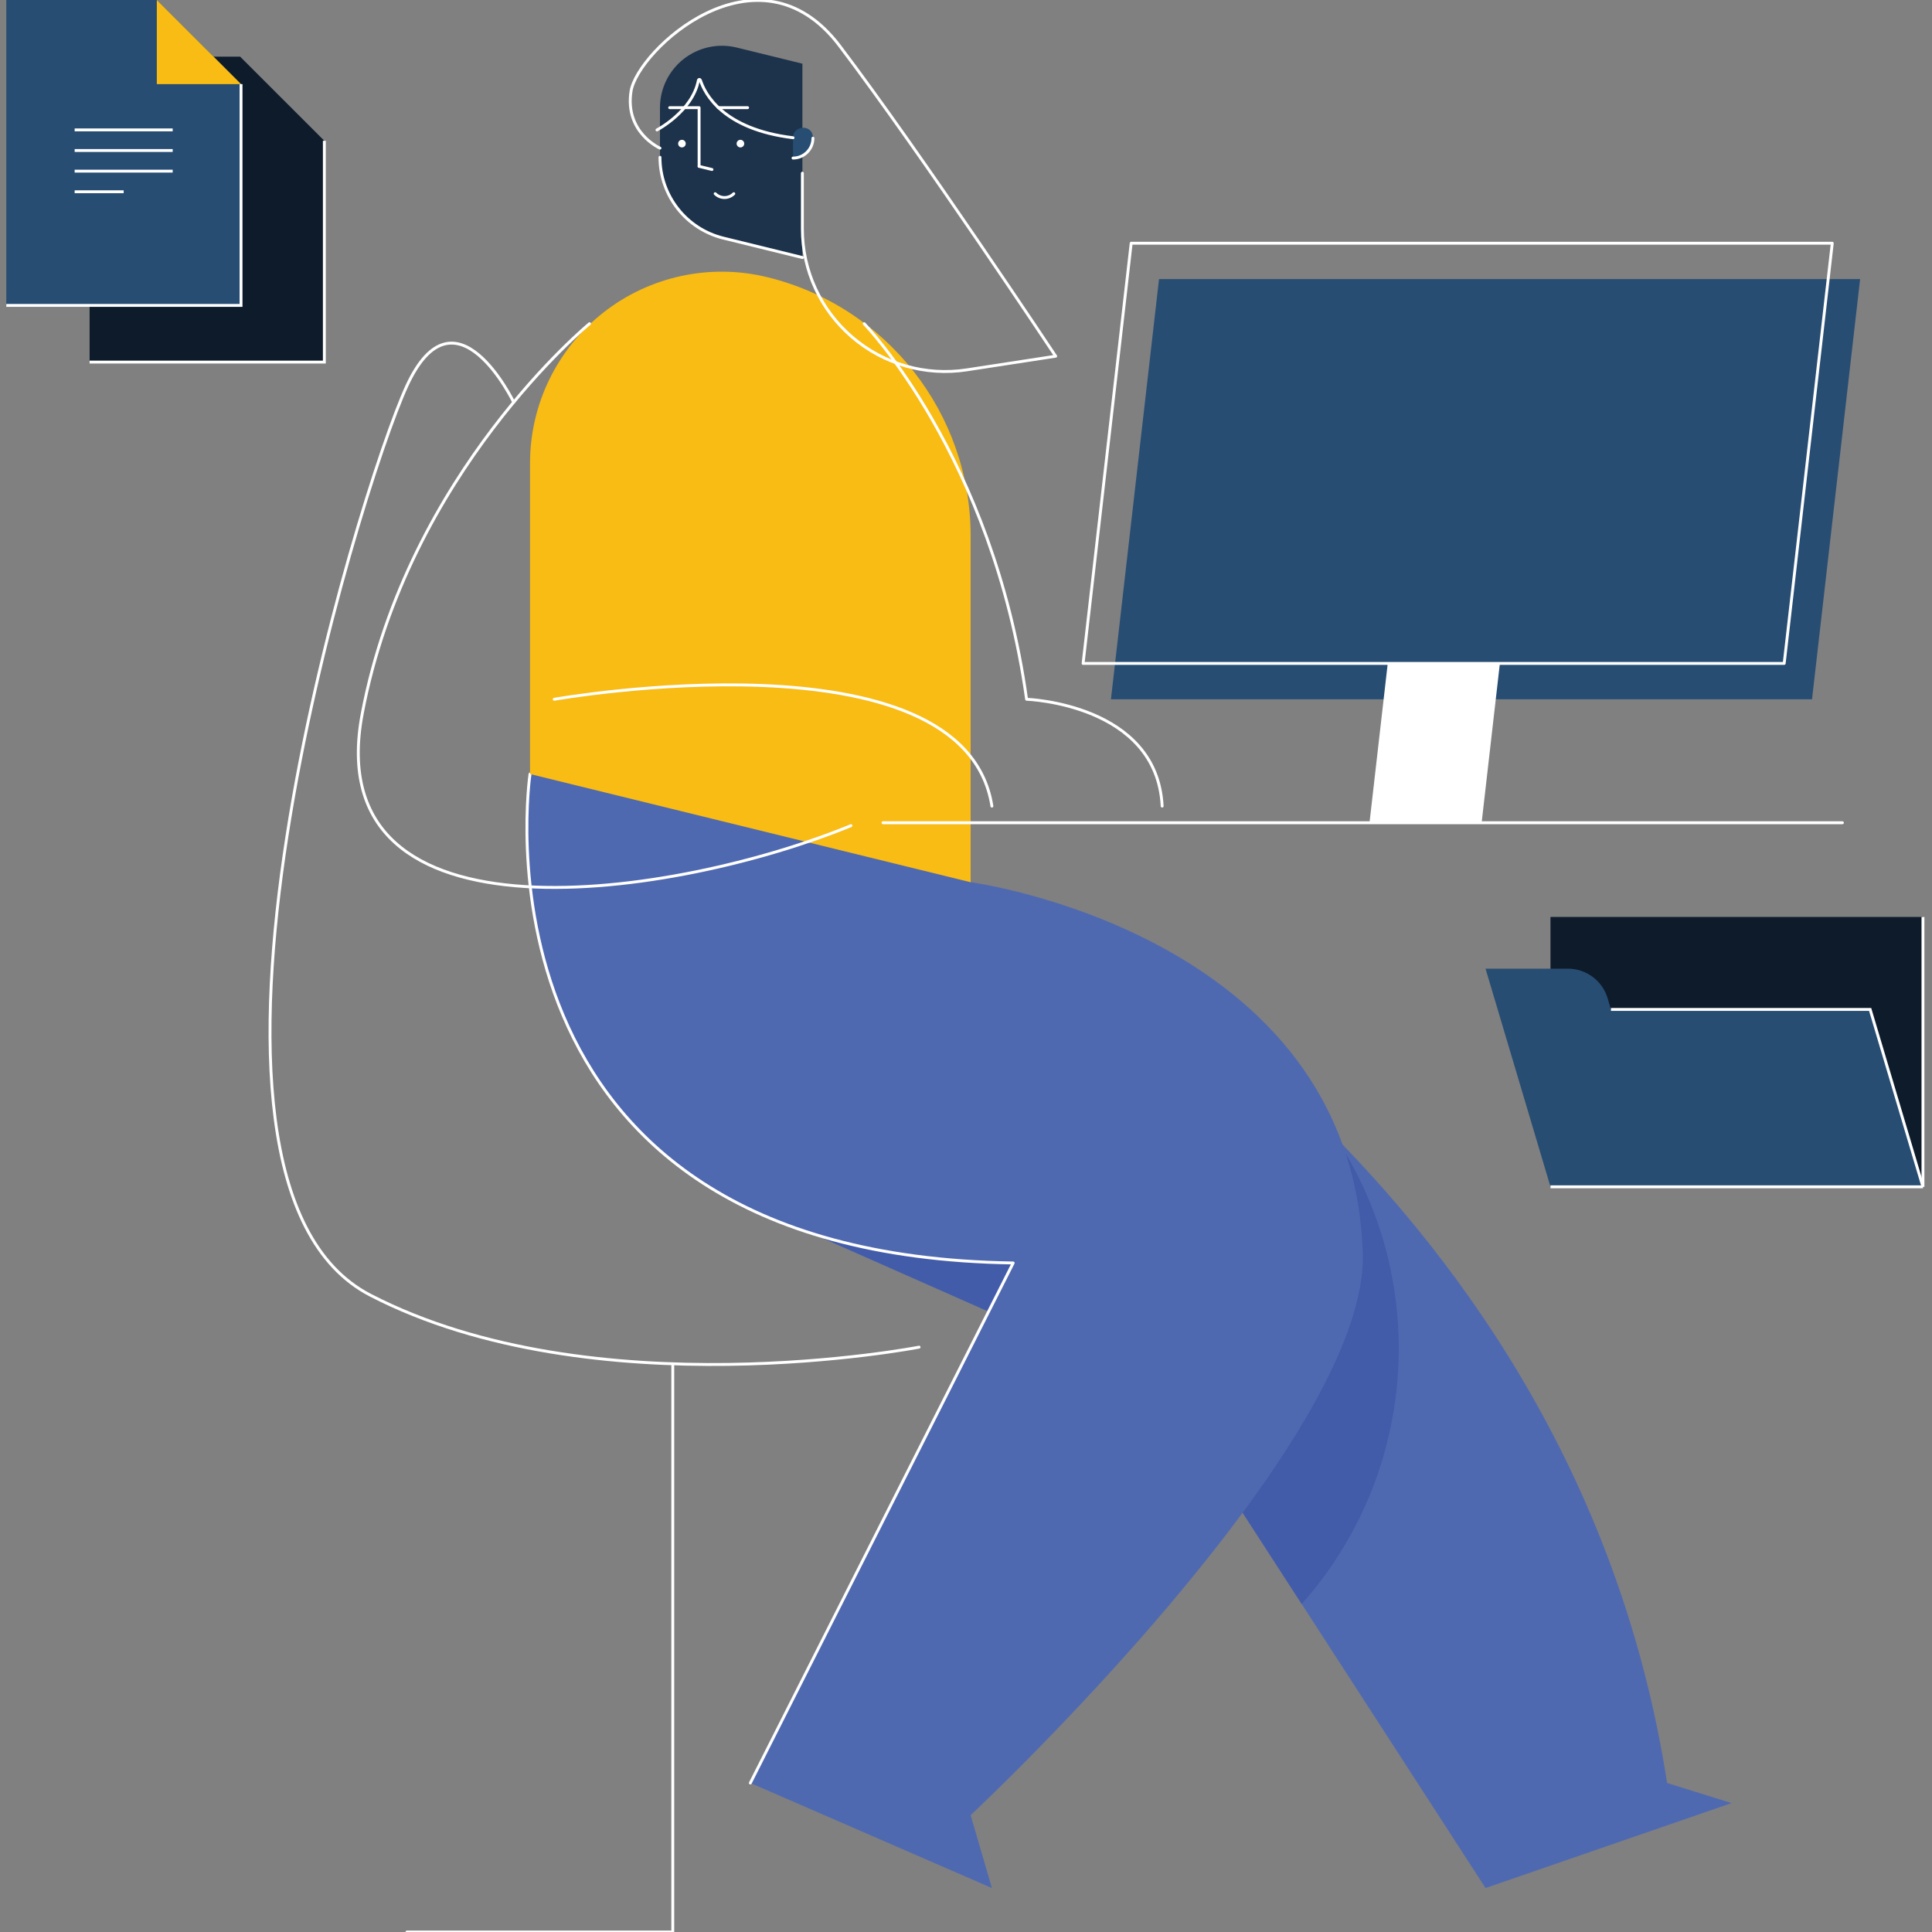 <svg xmlns="http://www.w3.org/2000/svg" xmlns:xlink="http://www.w3.org/1999/xlink" id="Layer_1" x="0px" y="0px" viewBox="0 0 1000 1000" style="enable-background:new 0 0 1000 1000;" xml:space="preserve"><rect x="0" y="0" width="1000" height="1000" fill="#808080" stroke="none"/><style type="text/css">	.st0{fill:#0E1B2B;}	.st1{fill:none;stroke:#FFFFFF;stroke-width:1.5;}	.st2{fill:#274D73;}	.st3{fill:#F9BC14;}	.st4{fill:#4F69B1;}	.st5{fill:#435CAA;}	.st6{fill:none;stroke:#FFFFFF;stroke-width:1.5;stroke-linecap:round;stroke-linejoin:round;}	.st7{fill:#1D334B;}	.st8{fill:#FFFFFF;}</style><rect x="802.53" y="474.62" class="st0" width="192.79" height="139.67"></rect><path class="st1" d="M995.32,474.62v139.67"></path><path class="st2" d="M833.83,522.48l-1.71-5.76c-2.71-9.1-11.09-15.34-20.59-15.34h-42.62l33.62,112.9h192.79l-27.34-91.81H833.83 V522.48z"></path><path class="st1" d="M802.53,614.29h192.79"></path><path class="st1" d="M995.32,614.29l-27.34-91.81H833.83"></path><path class="st0" d="M46.38,29.33v158.08h121.5V72.88L124.3,29.33H46.38L46.38,29.33z"></path><path class="st1" d="M46.38,187.41h121.5V72.88"></path><path class="st1" d="M68,96.56h50.74"></path><path class="st1" d="M68,107.23h50.74"></path><path class="st1" d="M68,117.91h50.74"></path><path class="st1" d="M68,128.58h25.37"></path><path class="st2" d="M3.26,0v158.08h121.5V43.54L81.18,0H3.26L3.26,0z"></path><path class="st1" d="M3.26,158.08h121.5V43.54"></path><path class="st3" d="M124.76,43.54L81.17,0v43.54H124.76L124.76,43.54z"></path><path class="st1" d="M38.64,67.23h50.74"></path><path class="st1" d="M38.64,77.9h50.74"></path><path class="st1" d="M38.64,88.58h50.74"></path><path class="st1" d="M38.64,99.25h25.37"></path><path class="st4" d="M862.89,922.87c-50.03-322.83-342.97-462.88-342.97-462.88L397.9,522.97c-4.29,0,22.87,115.65,22.87,115.65 l180.76,80l167.38,258.63l127.34-43.97L862.89,922.87z"></path><path class="st5" d="M611.7,518.61c-69.26-33.59-151.67-24.43-211.84,23.56c5.97,32.87,20.9,96.45,20.9,96.45l180.76,80 l72.26,111.65c59.66-67.24,66.94-166.04,17.78-241.29C666.69,563.61,640,540.1,611.7,518.61z"></path><path class="st4" d="M705.34,648.15c-5.87-165.1-202.94-191.53-202.94-191.53l-228.06-56c0,0-37.61,248.92,250.08,253.09 L388.37,922.87l125.04,54.38l-11.01-37.72C502.4,939.53,708.84,746.74,705.34,648.15z"></path><path class="st6" d="M274.34,400.62c0,0-37.61,248.92,250.08,253.09L388.37,922.87"></path><path class="st3" d="M274.34,239.77v160.85l228.06,56V277.48c0-63.52-43.4-118.83-105.14-133.99l0,0 c-29.61-7.27-60.92-0.54-84.91,18.25C288.35,180.54,274.34,209.31,274.34,239.77L274.34,239.77z"></path><path class="st7" d="M341.6,55.73V81.4c0,19.84,13.56,37.12,32.85,41.86l40.88,10.04V32.96l-33.99-8.35 c-9.57-2.35-19.69-0.17-27.45,5.9C346.13,36.59,341.6,45.89,341.6,55.73L341.6,55.73z"></path><path class="st6" d="M341.6,81.4c0,19.84,13.56,37.13,32.85,41.86l40.88,10.04"></path><path class="st8" d="M383.24,76.31c1.09,0,1.97-0.88,1.97-1.97c0-1.09-0.88-1.97-1.97-1.97s-1.97,0.88-1.97,1.97 C381.27,75.42,382.15,76.31,383.24,76.31z"></path><path class="st8" d="M352.97,76.31c1.09,0,1.97-0.88,1.97-1.97c0-1.09-0.88-1.97-1.97-1.97S351,73.25,351,74.34 C351,75.42,351.88,76.31,352.97,76.31z"></path><path class="st6" d="M361.85,86.08V55.73h-15.22"></path><path class="st6" d="M386.96,55.73h-15.22"></path><path class="st2" d="M410.47,71.28v10.54c5.69,0,10.3-4.61,10.3-10.29c0-0.32-0.01-0.63-0.04-0.94 C420.15,64.2,410.47,64.87,410.47,71.28z"></path><path class="st6" d="M410.47,81.82c5.69,0,10.3-4.61,10.3-10.29"></path><path class="st6" d="M370.17,100.25c1.28,1.28,3.01,2,4.82,2s3.55-0.72,4.82-2"></path><path class="st6" d="M361.85,86.11l6.66,1.63"></path><path class="st6" d="M340.04,67.26c0,0,18.33-9.54,21.44-25.67c0.04-0.25,0.24-0.44,0.49-0.45c0.25-0.02,0.48,0.14,0.56,0.37 c2.25,6.99,11.57,25.38,47.94,29.78"></path><path class="st6" d="M341.6,76.68c0,0-18.24-8.03-15-29.32s65.78-79.31,107.94-23.68C476.7,79.3,546.42,184.37,546.42,184.37 l-46.01,7.07c-21.3,3.27-42.97-2.91-59.33-16.94c-16.36-14.02-25.77-34.48-25.77-56.01V89.63"></path><path class="st2" d="M937.9,361.95H575.02l24.89-217.5h362.88L937.9,361.95z"></path><path class="st6" d="M923.49,343.39H560.61l24.89-217.5h362.88L923.49,343.39z"></path><path class="st8" d="M766.89,425.85l9.44-82.46h-58.04l-9.44,82.46H766.89z"></path><path class="st6" d="M457.05,425.85h496.58"></path><path class="st6" d="M305.13,167.55c0,0-94.01,77.13-117.63,201.8c-23.63,124.67,163.71,94.71,252.95,58.01"></path><path class="st6" d="M286.87,361.95c0,0,211.95-37.43,226.54,55.3"></path><path class="st6" d="M447.3,167.55c0,0,66.52,68.58,84.06,194.39c0,0,67.47,2.32,70.17,55.3"></path><path class="st6" d="M265.89,208.19c0,0-30.23-62.71-55.25-8.56S76.31,610.66,191.67,670.37s284.04,26.91,284.04,26.91"></path><path class="st6" d="M348.23,706.27V1000H210.64"></path></svg>